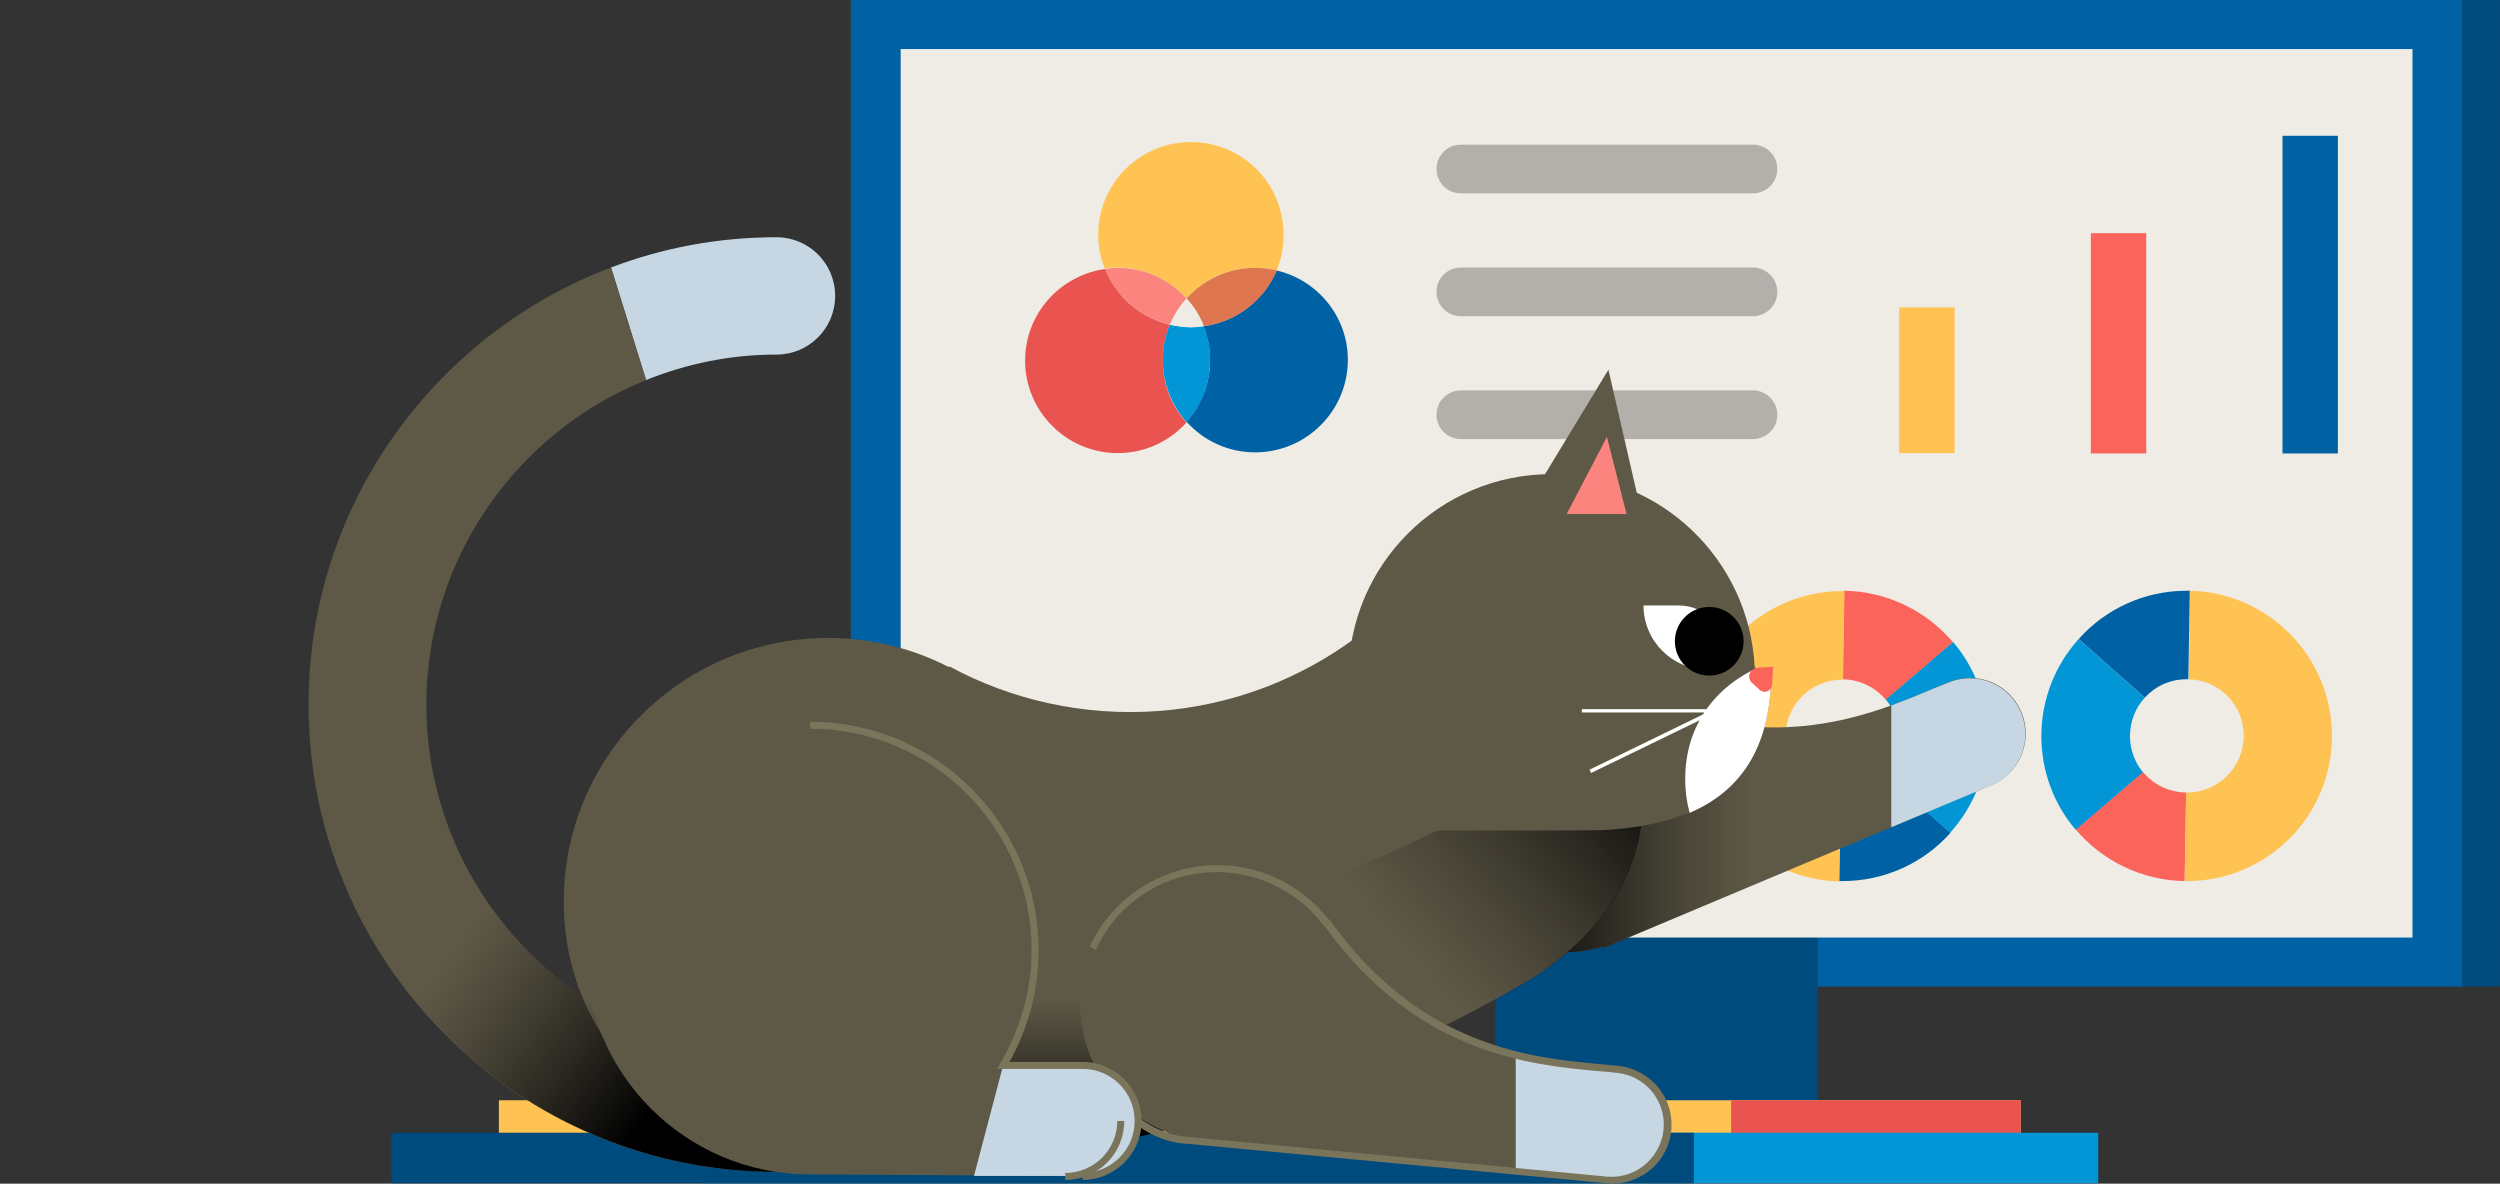 <svg width="471" height="223" viewBox="0 0 471 223" fill="none" xmlns="http://www.w3.org/2000/svg">
<rect x="0" y="0" width="471" height="223" fill="#333333" stroke="none"/>
<g clip-path="url(#clip0_1743_344)">
<path d="M463.904 0H160.293V185.88H463.904V0Z" fill="#0062A4"/>
<path d="M463.882 185.861H470.979V-0.018H463.882V185.861Z" fill="#004B7D"/>
<path d="M342.432 158.7H281.765V221.471H342.432V158.7Z" fill="#004B7D"/>
<path d="M454.512 9.245H169.686V176.634H454.512V9.245Z" fill="#EFECE6"/>
<path d="M380.696 207.29H93.991V216.813H380.696V207.29Z" fill="#FFC353"/>
<path d="M380.696 207.29H326.152V216.813H380.696V207.29Z" fill="#EA5450"/>
<path d="M395.306 213.407H132.186V222.931H395.306V213.407Z" fill="#0396D7"/>
<path d="M319.125 213.407H73.746V222.931H319.125V213.407Z" fill="#004B7D"/>
<path d="M368.243 57.905H357.807V85.363H368.243V57.905Z" fill="#FFC353"/>
<path d="M404.35 43.933H393.915V85.432H404.35V43.933Z" fill="#FB645A"/>
<path d="M440.458 25.581H430.022V85.432H440.458V25.581Z" fill="#0062A4"/>
<path d="M355.303 131.868C353.354 129.504 350.432 128.044 347.163 127.975L347.441 111.292C355.65 111.431 363.025 115.184 367.965 121.023L355.303 131.868Z" fill="#FB645A"/>
<path d="M319.751 138.681C319.751 123.596 331.996 111.362 347.093 111.362C347.232 111.362 347.371 111.362 347.511 111.362L347.232 128.045C347.163 128.045 347.163 128.045 347.093 128.045C341.18 128.045 336.379 132.842 336.379 138.75C336.379 144.52 340.971 149.247 346.745 149.386L346.467 166.069C331.648 165.652 319.751 153.557 319.751 138.681Z" fill="#FFC353"/>
<path d="M347.093 165.999C346.884 165.999 346.676 165.999 346.537 165.999L346.815 149.316C346.954 149.316 347.024 149.316 347.163 149.316C350.293 149.316 353.076 147.995 355.024 145.84L367.478 156.893C362.469 162.523 355.163 165.999 347.093 165.999Z" fill="#0062A4"/>
<path d="M354.955 145.84C356.694 143.963 357.737 141.391 357.737 138.611C357.737 136.039 356.833 133.675 355.302 131.798L367.964 120.954C372 125.681 374.435 131.868 374.435 138.611C374.435 145.631 371.791 152.027 367.408 156.893L354.955 145.84Z" fill="#0396D7"/>
<path d="M403.724 145.423C405.672 147.786 408.594 149.246 411.864 149.316L411.586 165.999C403.376 165.86 396.002 162.106 391.062 156.267L403.724 145.423Z" fill="#FB645A"/>
<path d="M439.345 138.68C439.345 153.764 427.1 165.999 412.003 165.999C411.864 165.999 411.725 165.999 411.585 165.999L411.864 149.316C411.933 149.316 411.933 149.316 412.003 149.316C417.916 149.316 422.717 144.519 422.717 138.61C422.717 132.841 418.125 128.114 412.351 127.975L412.629 111.292C427.378 111.639 439.345 123.734 439.345 138.68Z" fill="#FFC353"/>
<path d="M412.003 111.292C412.212 111.292 412.421 111.292 412.56 111.292L412.281 127.975C412.142 127.975 412.073 127.975 411.934 127.975C408.803 127.975 406.02 129.296 404.072 131.45L391.619 120.398C396.628 114.767 403.933 111.292 412.003 111.292Z" fill="#0062A4"/>
<path d="M404.072 131.451C402.333 133.328 401.289 135.9 401.289 138.68C401.289 141.252 402.193 143.616 403.724 145.492L391.062 156.337C387.027 151.61 384.592 145.423 384.592 138.68C384.592 131.659 387.236 125.264 391.619 120.398L404.072 131.451Z" fill="#0396D7"/>
<path d="M240.509 50.954C238.144 56.515 232.995 60.616 226.734 61.45C227.499 63.466 227.986 65.621 227.986 67.845C227.986 72.294 226.247 76.396 223.534 79.454C226.734 82.999 231.326 85.224 236.474 85.224C246.075 85.224 253.936 77.438 253.936 67.776C253.936 59.643 248.232 52.761 240.509 50.954Z" fill="#0062A4"/>
<path d="M223.534 56.236C226.734 52.691 231.326 50.467 236.474 50.467C237.866 50.467 239.188 50.675 240.509 50.953C241.414 48.868 241.831 46.574 241.831 44.211C241.831 34.548 234.039 26.763 224.369 26.763C214.768 26.763 206.906 34.548 206.906 44.211C206.906 46.505 207.324 48.66 208.159 50.606C208.924 50.536 209.689 50.397 210.524 50.397C215.742 50.467 220.334 52.691 223.534 56.236Z" fill="#FFC353"/>
<path d="M223.534 56.236C224.925 57.766 226.038 59.504 226.804 61.45C232.995 60.616 238.213 56.514 240.579 50.953C239.257 50.675 237.935 50.467 236.544 50.467C231.326 50.467 226.734 52.691 223.534 56.236Z" fill="#DE764F"/>
<path d="M220.403 61.172C214.837 59.851 210.315 55.889 208.228 50.675C199.74 51.857 193.131 59.087 193.131 67.915C193.131 77.508 200.923 85.363 210.593 85.363C215.742 85.363 220.333 83.138 223.534 79.593C220.751 76.534 219.081 72.433 219.081 67.984C219.081 65.482 219.568 63.257 220.403 61.172Z" fill="#EA5450"/>
<path d="M226.804 61.45C226.038 61.519 225.273 61.658 224.438 61.658C223.047 61.658 221.725 61.45 220.403 61.172C219.498 63.257 219.081 65.551 219.081 67.915C219.081 72.364 220.82 76.465 223.534 79.523C226.317 76.465 227.986 72.364 227.986 67.915C228.056 65.621 227.569 63.466 226.804 61.45Z" fill="#0396D7"/>
<path d="M220.403 61.172C221.168 59.365 222.212 57.696 223.534 56.236C220.333 52.691 215.742 50.467 210.593 50.467C209.828 50.467 208.993 50.536 208.228 50.675C210.315 55.889 214.837 59.851 220.403 61.172Z" fill="#FB847E"/>
<path d="M220.403 61.172C221.725 61.45 223.047 61.658 224.438 61.658C225.203 61.658 226.038 61.589 226.803 61.45C226.038 59.504 224.925 57.766 223.534 56.236C222.281 57.696 221.168 59.364 220.403 61.172Z" fill="#EFECE6"/>
<path d="M330.257 73.545H275.226C272.721 73.545 270.634 75.561 270.634 78.133C270.634 80.636 272.651 82.721 275.226 82.721H330.257C332.761 82.721 334.848 80.705 334.848 78.133C334.848 75.631 332.761 73.545 330.257 73.545Z" fill="#B3B0AC"/>
<path d="M330.257 50.398H275.226C272.721 50.398 270.634 52.413 270.634 54.985C270.634 57.488 272.651 59.573 275.226 59.573H330.257C332.761 59.573 334.848 57.557 334.848 54.985C334.848 52.483 332.761 50.398 330.257 50.398Z" fill="#B3B0AC"/>
<path d="M330.257 27.25H275.226C272.721 27.25 270.634 29.265 270.634 31.837C270.634 34.34 272.651 36.425 275.226 36.425H330.257C332.761 36.425 334.848 34.409 334.848 31.837C334.848 29.265 332.761 27.25 330.257 27.25Z" fill="#B3B0AC"/>
<path d="M146.28 44.697C152.403 44.697 157.342 49.633 157.342 55.75C157.342 61.867 152.403 66.803 146.28 66.803C137.584 66.803 129.305 68.54 121.722 71.599L115.112 50.397C124.783 46.713 135.288 44.697 146.28 44.697Z" fill="#C6D7E3"/>
<path d="M115.112 50.398L121.722 71.599C97.511 81.331 80.327 105.105 80.327 132.771C80.327 169.127 109.895 198.67 146.281 198.67C152.403 198.67 157.342 203.606 157.342 209.723C157.342 215.84 152.403 220.776 146.281 220.776C97.65 220.845 58.133 181.361 58.133 132.771C58.133 95.164 81.857 62.979 115.112 50.398Z" fill="#5E5946"/>
<path d="M85.892 159.256C96.119 182.404 119.356 198.67 146.28 198.67C152.403 198.67 157.342 203.606 157.342 209.723C157.342 215.84 152.403 220.776 146.28 220.776C106.903 220.776 73.508 194.847 62.238 159.187H85.892V159.256Z" fill="url(#paint0_linear_1743_344)"/>
<path d="M269.144 155.085C268.309 142.295 277.354 130.616 290.016 128.183C295.512 127.141 300.869 127.905 305.53 129.991H305.739C335.307 144.589 356.526 132.702 367.31 128.461C372.249 126.515 377.885 128.531 380.389 133.258C383.311 138.68 380.946 145.423 375.311 147.856L301.982 178.65V178.372C300.73 178.72 299.408 178.998 298.086 179.206C283.406 181.014 270.049 170.1 269.144 155.085Z" fill="#5E5946"/>
<path d="M356.317 132.91C360.7 131.311 364.318 129.643 367.24 128.531C372.18 126.584 377.815 128.6 380.32 133.327C383.242 138.749 380.876 145.492 375.241 147.925L356.317 155.85V132.91Z" fill="#C6D7E3"/>
<path d="M289.946 128.253C295.442 127.21 300.799 127.975 305.391 130.06H305.6C323.549 138.958 338.437 137.985 349.778 134.995V158.561L301.982 178.65V178.372C300.73 178.72 299.408 178.998 298.086 179.206C283.406 181.083 270.048 170.169 269.074 155.154C268.309 142.294 277.353 130.616 289.946 128.253Z" fill="url(#paint1_linear_1743_344)"/>
<path d="M152.264 120.328C161.725 119.633 170.77 121.579 178.631 125.611H178.979C190.598 131.867 204.164 134.996 218.287 133.953C232.201 132.91 244.933 127.905 255.369 120.189L255.438 120.12C256.621 119.216 257.804 118.312 258.917 117.409C264.135 113.724 270.396 111.43 277.284 110.874C297.668 109.345 330.993 155.641 289.876 183.516C289.876 183.516 228.097 223.139 159.638 219.316C132.227 217.786 108.433 200.895 106.346 173.506C104.329 146.257 124.852 122.414 152.264 120.328Z" fill="#5E5946"/>
<path d="M289.946 146.048C296.625 141.53 301.356 136.525 304.487 131.312C312.696 146.813 312.835 168.084 289.946 183.586C289.946 183.586 278.05 191.232 258.917 199.435L239.229 169.544C269.562 159.117 289.946 146.048 289.946 146.048Z" fill="url(#paint2_linear_1743_344)"/>
<path d="M110.034 150.914C117.965 169.474 137.723 180.596 159.708 181.848C188.789 183.446 216.757 177.19 239.159 169.544L258.847 199.435C234.358 210.001 198.111 221.54 159.708 219.385C132.297 217.856 108.503 200.964 106.416 173.576C105.79 165.581 107.181 157.865 110.034 150.914Z" fill="url(#paint3_linear_1743_344)"/>
<path d="M205.904 178.511C211.261 166.833 224.758 160.855 237.002 164.678C242.29 166.346 246.673 169.544 249.803 173.576L249.943 173.645C269.075 200.477 293.425 200.06 304.904 201.381C310.192 202.007 314.157 206.456 314.157 211.808C314.157 217.925 308.87 222.791 302.817 222.235L223.784 214.797L223.923 214.519C222.67 214.241 221.349 213.894 220.096 213.407C206.321 208.124 199.642 192.205 205.904 178.511Z" fill="#5E5946"/>
<path d="M285.563 198.67C293.355 200.616 300.243 200.894 304.974 201.45C310.261 202.076 314.227 206.525 314.227 211.878C314.227 217.995 308.939 222.861 302.886 222.305L285.563 220.636V198.67Z" fill="#C6D7E3"/>
<path d="M303.721 223C303.443 223 303.095 223 302.817 222.93L223.714 215.492C222.949 215.492 214.113 215.284 207.921 204.926L209.104 204.231C214.948 214.102 223.714 214.172 223.714 214.172L302.817 221.679C305.6 221.888 308.243 220.984 310.261 219.107C312.279 217.23 313.461 214.658 313.461 211.878C313.461 206.873 309.704 202.702 304.765 202.146C303.652 202.007 302.399 201.868 301.078 201.798C288.276 200.616 266.848 198.601 249.455 174.34L249.316 174.271L249.177 174.132C246.046 170.03 241.733 167.041 236.724 165.442C224.688 161.689 211.678 167.458 206.46 178.928L205.277 178.372C210.843 166.346 224.549 160.229 237.211 164.191C242.429 165.79 246.881 168.918 250.221 173.158L250.429 173.228L250.568 173.367C267.614 197.349 288.763 199.296 301.356 200.477C302.678 200.616 303.93 200.686 305.043 200.825C310.678 201.52 314.922 206.247 314.922 211.878C314.922 215.006 313.6 217.995 311.305 220.08C309.217 221.957 306.504 223 303.721 223Z" fill="#7A745B"/>
<path d="M254.047 127.558C254.047 106.426 271.162 89.325 292.311 89.325C312.835 89.325 329.532 105.383 330.576 125.611C330.576 126.237 333.706 125.82 333.706 126.446C333.706 146.952 321.949 155.433 301.634 156.406C301.008 156.406 292.937 156.475 292.311 156.475H254.047V127.558Z" fill="#5E5946"/>
<path d="M330.089 126.307C331.341 126.585 331.828 126.167 331.828 126.167C331.828 126.793 333.707 125.82 333.707 126.515C333.707 140.487 328.21 148.898 318.331 153.139C317.775 151.123 317.496 149.038 317.496 146.952C317.427 137.568 322.297 130.269 330.089 126.307Z" fill="white"/>
<path d="M286.746 96.485L303.025 69.653L309.287 96.833L286.746 96.485Z" fill="#5E5946"/>
<path d="M334.054 125.611L331.063 125.82C329.602 125.959 329.045 127.697 330.089 128.67L331.55 129.991C332.385 130.755 333.707 130.199 333.846 129.087L334.054 125.611Z" fill="#FB645A"/>
<path d="M321.74 126.168H325.288V123.109C325.288 118.104 321.253 114.072 316.244 114.072H309.635C309.635 120.746 315.061 126.168 321.74 126.168Z" fill="white"/>
<path d="M322.018 127.28C325.592 127.28 328.489 124.385 328.489 120.815C328.489 117.244 325.592 114.35 322.018 114.35C318.445 114.35 315.548 117.244 315.548 120.815C315.548 124.385 318.445 127.28 322.018 127.28Z" fill="black"/>
<path d="M299.755 145.631L299.477 145.006L321.601 134.231H298.016V133.605H324.523L299.755 145.631Z" fill="white"/>
<path d="M306.434 96.833L302.747 82.304L295.164 96.833H306.434Z" fill="#FB847E"/>
<path d="M152.612 136.664C176.057 136.664 194.981 155.641 194.981 178.998C194.981 186.922 192.824 194.36 188.997 200.686H203.955C209.73 200.686 214.391 205.344 214.391 211.113C214.391 216.883 209.73 221.54 203.955 221.54L152.612 221.262C152.612 221.262 154.49 221.262 152.612 221.262C129.166 221.262 110.242 202.285 110.242 178.928C110.173 155.641 129.166 136.664 152.612 136.664Z" fill="#5E5946"/>
<path d="M188.998 200.686H203.956C209.73 200.686 214.391 205.343 214.391 211.113C214.391 216.883 209.73 221.54 203.956 221.54H183.501" fill="#C6D7E3"/>
<path d="M203.955 222.305V220.984C209.382 220.984 213.765 216.605 213.765 211.183C213.765 205.761 209.382 201.381 203.955 201.381H187.815L188.441 200.338C192.267 193.874 194.354 186.505 194.354 178.998C194.354 155.989 175.64 137.29 152.611 137.29V135.969C176.335 135.969 195.676 155.294 195.676 178.998C195.676 186.366 193.798 193.596 190.18 200.06H203.955C210.078 200.06 215.087 205.065 215.087 211.183C215.087 217.3 210.078 222.305 203.955 222.305Z" fill="#7A745B"/>
<path d="M200.686 222.305V220.984C206.112 220.984 210.495 216.605 210.495 211.183H211.817C211.817 217.3 206.877 222.305 200.686 222.305Z" fill="#7A745B"/>
</g>
<defs>
<linearGradient id="paint0_linear_1743_344" x1="126.308" y1="204.372" x2="86.866" y2="175.084" gradientUnits="userSpaceOnUse">
<stop/>
<stop offset="0.979" stop-color="#201D1D" stop-opacity="0"/>
</linearGradient>
<linearGradient id="paint1_linear_1743_344" x1="284.384" y1="153.546" x2="331.595" y2="153.546" gradientUnits="userSpaceOnUse">
<stop/>
<stop offset="0.979" stop-color="#201D1D" stop-opacity="0"/>
</linearGradient>
<linearGradient id="paint2_linear_1743_344" x1="309.36" y1="137.183" x2="262.952" y2="178.385" gradientUnits="userSpaceOnUse">
<stop/>
<stop offset="0.979" stop-color="#201D1D" stop-opacity="0"/>
</linearGradient>
<linearGradient id="paint3_linear_1743_344" x1="182.584" y1="213.174" x2="182.584" y2="187.416" gradientUnits="userSpaceOnUse">
<stop/>
<stop offset="0.979" stop-color="#201D1D" stop-opacity="0"/>
</linearGradient>
<clipPath id="clip0_1743_344">
<rect width="471" height="223" fill="white"/>
</clipPath>
</defs>
</svg>
